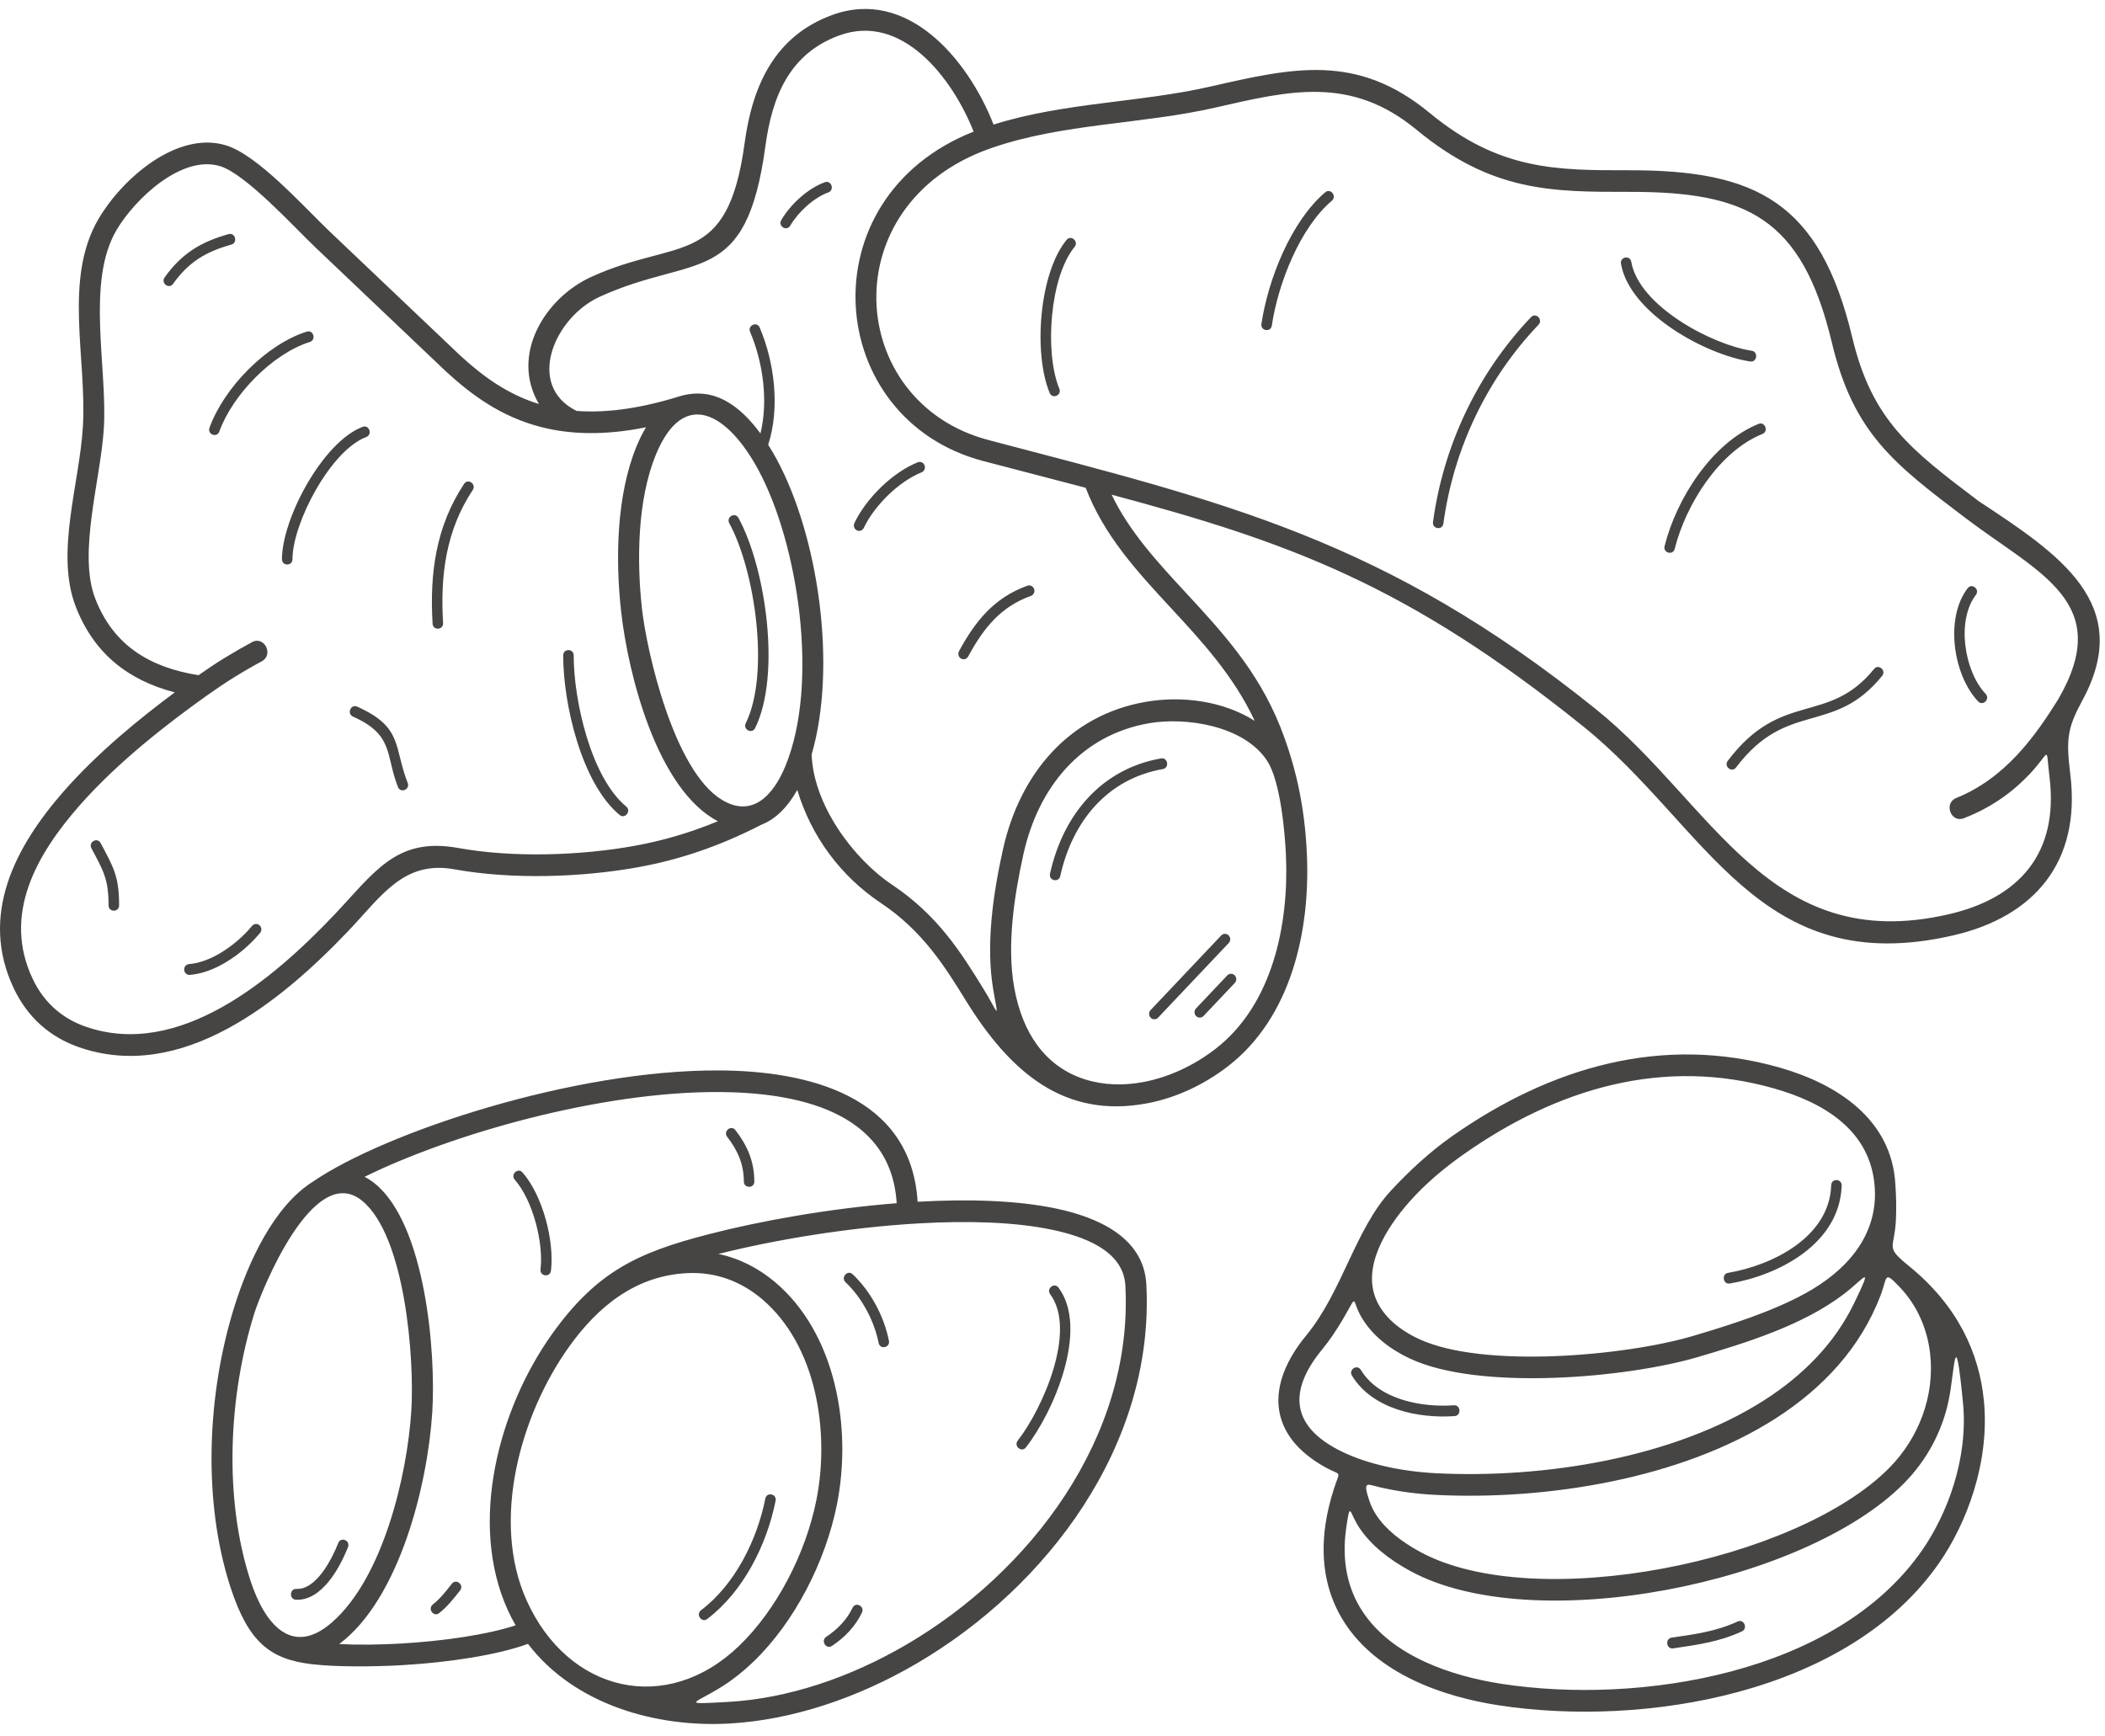 <svg xmlns="http://www.w3.org/2000/svg" fill="none" viewBox="0 0 120 99" height="99" width="120">
<path fill="#464544" d="M37.387 25.928C36.337 28.484 36.29 31.966 36.599 34.728C36.866 37.107 38.405 43.95 41.163 45.607C42.876 46.635 44.077 45.37 44.777 43.667C46.703 38.984 45.518 31.004 43.216 26.762C41.492 23.584 38.977 22.061 37.387 25.928ZM95.381 93.98C94.991 94.037 94.907 93.425 95.297 93.368C96.613 93.174 97.823 93.02 99.057 92.448C99.416 92.283 99.66 92.846 99.301 93.012C98.006 93.611 96.76 93.776 95.381 93.98ZM77.071 78.429C76.863 78.086 77.37 77.76 77.577 78.103C78.62 79.819 81.077 80.249 82.884 80.121C83.278 80.094 83.317 80.71 82.924 80.737C80.877 80.882 78.243 80.358 77.071 78.429ZM47.426 93.841C47.095 94.06 46.772 93.54 47.102 93.321C47.725 92.91 48.273 92.356 48.601 91.667C48.773 91.303 49.31 91.573 49.138 91.937C48.76 92.732 48.144 93.367 47.426 93.841ZM48.203 73.106C47.913 72.831 48.318 72.376 48.608 72.651C49.634 73.622 50.393 75.036 50.675 76.44C50.755 76.838 50.169 76.963 50.089 76.566C49.832 75.29 49.135 73.988 48.203 73.106ZM25.036 91.97C24.723 92.216 24.36 91.726 24.672 91.48C25.107 91.138 25.422 90.721 25.763 90.29C26.014 89.978 26.476 90.371 26.225 90.684C25.847 91.154 25.516 91.593 25.036 91.97ZM41.454 64.815C41.209 64.498 41.678 64.114 41.923 64.431C42.607 65.315 42.995 66.208 43.003 67.36C43.005 67.765 42.407 67.767 42.406 67.362C42.398 66.354 42.052 65.588 41.454 64.815ZM29.346 67.261C29.083 66.961 29.526 66.548 29.789 66.848C30.924 68.14 31.611 70.721 31.41 72.443C31.363 72.847 30.768 72.775 30.814 72.371C30.995 70.826 30.363 68.419 29.346 67.261ZM16.87 91.207C16.477 91.189 16.503 90.573 16.896 90.59C18.034 90.645 18.927 88.879 19.283 87.974C19.431 87.597 19.986 87.829 19.838 88.206C19.367 89.405 18.337 91.278 16.87 91.207ZM43.628 85.442C43.707 85.044 44.293 85.168 44.214 85.565C43.711 88.093 42.363 90.754 40.318 92.304C40 92.544 39.646 92.046 39.964 91.806C41.891 90.345 43.154 87.822 43.628 85.442ZM59.869 73.79C59.63 73.467 60.106 73.093 60.345 73.415C62.095 75.779 60.069 80.5 58.485 82.52C58.238 82.836 57.772 82.45 58.018 82.134C59.41 80.359 61.416 75.879 59.869 73.79ZM18.92 92.502C21.83 89.968 23.212 84.142 23.447 80.439C23.635 77.478 23.103 70.458 20.636 68.454C17.84 66.184 14.866 73.709 14.505 74.857C13.028 79.561 12.743 85.403 14.275 90.108C15.079 92.577 16.631 94.496 18.92 92.502ZM19.338 93.733C20.391 93.789 21.617 93.776 22.876 93.703C25.285 93.563 27.779 93.199 29.393 92.666C29.227 92.377 29.075 92.081 28.939 91.778C26.692 86.799 28.442 80.306 31.465 76.067C34.018 72.487 36.374 71.411 40.362 70.378C43.356 69.602 47.288 68.902 51.118 68.599C50.787 63.27 45.258 62.285 41.008 62.261C34.16 62.223 25.652 64.691 20.783 67.096C20.987 67.198 21.185 67.327 21.376 67.483C24.242 69.809 24.861 77.077 24.642 80.517C24.379 84.67 22.765 91.168 19.338 93.733ZM30.097 93.722C28.384 94.354 25.6 94.782 22.942 94.936C21.285 95.032 19.136 95.045 17.753 94.879C15.417 94.6 14.165 93.644 13.141 90.5C11.529 85.55 11.812 79.43 13.366 74.48C14.146 71.997 15.592 68.77 17.855 67.359L17.86 67.355C21.976 64.551 32.701 60.983 41.012 61.029C45.984 61.056 51.935 62.428 52.311 68.517L52.334 68.516C55.22 68.352 57.998 68.436 60.221 68.906C62.504 69.388 65.204 70.51 65.348 73.221C65.837 82.38 59.688 90.493 52.27 94.834C48.855 96.833 45.133 98.063 41.583 98.265C37.45 98.499 32.772 97.219 30.097 93.722ZM40.955 71.493C42.148 71.743 43.231 72.298 44.172 73.089C47.666 76.026 48.579 81.417 47.711 85.773C47.061 89.035 45.303 92.477 42.949 94.742C42.403 95.268 41.82 95.736 41.204 96.129C39.611 97.144 38.671 97.193 41.518 97.032C44.882 96.841 48.421 95.668 51.679 93.761C58.701 89.652 64.617 81.976 64.153 73.288C64.043 71.231 61.61 70.458 59.982 70.114C57.869 69.668 55.195 69.59 52.399 69.749C48.385 69.977 44.146 70.688 40.955 71.493ZM42.133 93.838C44.299 91.754 45.941 88.529 46.539 85.526C47.314 81.634 46.556 76.685 43.417 74.046C42.246 73.062 40.818 72.513 39.215 72.584C36.275 72.714 34.104 74.451 32.431 76.797C29.673 80.664 27.97 86.699 30.026 91.256C32.392 96.501 38.001 97.815 42.133 93.838ZM66.02 58.02C65.905 58.142 65.716 58.145 65.597 58.026C65.479 57.907 65.476 57.712 65.591 57.59L69.617 53.335C69.733 53.213 69.922 53.21 70.04 53.329C70.159 53.448 70.161 53.643 70.046 53.766L66.02 58.02ZM68.61 57.925C68.495 58.047 68.305 58.05 68.187 57.931C68.068 57.812 68.066 57.617 68.181 57.495L69.962 55.613C70.077 55.49 70.267 55.488 70.385 55.606C70.504 55.725 70.506 55.921 70.391 56.043L68.61 57.925ZM60.442 49.948C60.355 50.344 59.772 50.208 59.858 49.813C60.605 46.437 62.792 43.834 66.191 43.239C66.579 43.172 66.678 43.782 66.29 43.848C63.133 44.401 61.134 46.819 60.442 49.948ZM98.61 73.179C98.222 73.244 98.126 72.635 98.514 72.57C100.99 72.151 104.292 70.562 104.391 67.575C104.403 67.169 105.001 67.189 104.989 67.594C104.878 70.916 101.397 72.707 98.61 73.179ZM76.745 87.107C76.472 88.997 76.827 90.57 77.651 91.84C79.331 94.43 82.753 95.564 85.61 96.003C93.409 97.2 104.669 95.466 109.578 88.382C110.98 86.359 112.221 83.193 111.903 79.962C111.438 75.236 111.447 78.119 111.084 79.857C110.71 81.644 109.819 83.269 108.559 84.551C102.913 90.299 87.413 93.383 80.405 89.573C79.142 88.887 78.124 88.064 77.476 87.079C76.919 86.234 76.976 85.511 76.745 87.107ZM108.855 72.207C111.626 74.469 112.831 77.175 113.094 79.841C113.445 83.407 112.087 86.884 110.553 89.097C105.361 96.59 93.71 98.496 85.437 97.226C82.221 96.732 78.543 95.432 76.657 92.527C75.669 91.003 75.24 89.141 75.559 86.928C75.654 86.27 75.817 85.579 76.051 84.856C76.397 83.791 76.485 84.16 75.619 83.69C72.295 81.886 72.093 79.012 74.472 76.128C76.517 73.65 77.268 70.052 79.299 67.877C80.326 66.775 81.475 65.698 82.759 64.794C88.38 60.836 94.793 58.956 101.488 60.877C104.668 61.79 107.853 63.776 108.05 67.542C108.101 68.236 108.11 68.905 108.08 69.55C107.999 71.27 107.419 71.037 108.855 72.207ZM78.053 85.538C78.15 85.837 78.288 86.12 78.465 86.388C78.993 87.19 79.864 87.883 80.963 88.481C87.506 92.037 102.44 89.046 107.72 83.671C109.379 81.983 110.304 79.59 110.031 77.179C109.87 75.761 109.293 74.423 108.294 73.379C107.374 72.418 107.609 72.799 107.207 73.853C106.068 76.842 103.916 79.145 101.215 80.875C95.834 84.323 88.155 85.544 81.835 85.229C80.777 85.176 79.72 85.036 78.724 84.81C77.912 84.626 77.679 84.379 78.053 85.538ZM76.576 75.177C76.204 75.811 75.807 76.41 75.382 76.926C73.421 79.303 73.561 81.358 76.55 82.788C78.027 83.494 79.953 83.9 81.891 83.996C87.969 84.299 95.408 83.142 100.583 79.826C102.787 78.413 104.593 76.593 105.701 74.293C106.811 71.99 106.305 72.866 105.124 73.77C102.796 75.553 99.57 76.549 96.818 77.363C92.731 78.572 84.32 79.305 80.382 77.46C79.216 76.914 78.304 76.173 77.724 75.279C76.958 74.1 77.484 73.629 76.576 75.177ZM83.434 65.814C82.319 66.6 81.251 67.495 80.339 68.526C79.046 69.988 77.605 72.242 78.483 74.164C78.888 75.052 79.722 75.794 80.874 76.334C84.538 78.05 92.686 77.299 96.49 76.174C98.645 75.536 100.984 74.794 102.887 73.756C105.254 72.465 107.051 70.462 106.875 67.716C106.665 64.432 103.937 62.861 101.169 62.066C94.819 60.245 88.761 62.063 83.434 65.814ZM45.048 12.866C44.845 13.212 44.334 12.893 44.538 12.547C45.065 11.65 46.054 10.737 47.023 10.389C47.395 10.256 47.592 10.838 47.22 10.972C46.386 11.271 45.501 12.095 45.048 12.866ZM49.245 30.093C49.173 30.247 48.994 30.311 48.845 30.237C48.696 30.163 48.634 29.979 48.706 29.825C49.014 29.167 49.564 28.41 50.251 27.751C50.853 27.173 51.566 26.664 52.319 26.356C52.472 26.294 52.646 26.371 52.706 26.529C52.767 26.687 52.692 26.866 52.539 26.929C51.861 27.206 51.213 27.671 50.658 28.203C50.026 28.81 49.523 29.499 49.245 30.093ZM55.193 37.428C55.113 37.577 54.931 37.631 54.786 37.548C54.642 37.465 54.59 37.278 54.67 37.129C55.134 36.27 55.633 35.51 56.252 34.878C56.879 34.237 57.625 33.731 58.573 33.393C58.729 33.338 58.899 33.423 58.953 33.584C59.007 33.745 58.924 33.92 58.768 33.976C57.913 34.281 57.24 34.737 56.674 35.315C56.1 35.902 55.631 36.617 55.193 37.428ZM92.407 15.038C92.338 14.639 92.926 14.531 92.995 14.93C93.437 17.463 97.622 19.664 99.86 19.998C100.25 20.055 100.166 20.667 99.776 20.609C97.263 20.235 92.9 17.868 92.407 15.038ZM112.17 33.537C112.413 33.22 112.882 33.602 112.639 33.919C111.524 35.371 111.969 38.261 113.195 39.561C113.469 39.852 113.041 40.282 112.766 39.991C111.333 38.471 110.867 35.235 112.17 33.537ZM112.096 29.572C107.961 26.443 105.667 24.708 104.429 19.532C102.716 12.369 99.538 10.93 92.874 10.939C88.485 10.945 85.057 10.95 80.758 7.402C76.993 4.295 73.51 5.169 69.258 6.139C65.074 7.093 60.566 7.031 56.503 8.445C56.496 8.448 56.49 8.45 56.483 8.453C56.471 8.457 56.459 8.461 56.447 8.465C47.399 11.65 48.231 22.952 56.345 25.086C69.859 28.64 78.945 30.742 90.998 40.45C97.665 45.819 100.816 54.502 111.103 52.123C115.095 51.2 117.375 48.662 116.836 44.299C116.607 42.443 116.925 42.842 115.708 44.129C114.713 45.182 113.488 46.059 111.955 46.649C111.221 46.944 110.785 45.794 111.519 45.498C114.331 44.358 116.016 41.976 117.32 39.892C120.55 34.349 116.26 32.721 112.096 29.572ZM118.022 44.144C118.641 49.156 115.963 52.263 111.361 53.327C100.219 55.903 97.33 47.114 90.262 41.421C80.197 33.315 73.421 30.896 63.37 28.203C64.387 30.319 65.98 32.041 67.616 33.81C69.629 35.986 71.706 38.23 72.974 41.413C73.378 42.426 73.728 43.516 73.993 44.721C74.258 45.923 74.439 47.24 74.503 48.713C74.697 53.111 73.592 58.012 70.014 60.783C68.616 61.865 67.01 62.599 65.405 62.903C60.697 63.795 57.604 61.167 55.047 57.024C53.877 55.13 52.617 53.089 50.214 51.483C47.941 49.963 46.25 47.707 45.451 45.037C44.904 46.016 44.216 46.703 43.414 47.016C40.928 48.293 38.668 49.022 36.441 49.431C33.192 50.028 29.181 50.157 25.913 49.564C23.016 49.039 21.764 51.071 19.869 53.064C16.034 57.095 10.36 61.755 4.486 59.699C2.922 59.151 1.603 58.078 0.783 56.345C-1.186 52.182 0.855 48.287 3.626 45.125C5.581 42.894 7.994 40.937 9.965 39.475C7.303 38.782 5.365 37.267 4.325 34.605C3.129 31.543 4.538 27.577 4.726 24.307C4.952 20.397 3.605 15.882 5.627 12.462C6.973 10.186 10.072 7.458 12.855 8.278C14.681 8.815 17.319 11.794 18.796 13.2C21.798 16.058 26.201 20.236 26.218 20.252C27.491 21.423 28.905 22.476 30.724 23.033C29.077 20.243 31.052 16.999 33.701 15.789C38.635 13.536 41.474 15.35 42.449 8.154C42.896 4.854 44.177 2.059 47.421 0.862C51.735 -0.73 55.191 3.392 56.64 7.102C60.67 5.832 64.925 5.864 69 4.935C73.713 3.861 77.351 3.013 81.503 6.44C85.474 9.716 88.719 9.712 92.874 9.707C100.106 9.697 103.744 11.509 105.592 19.237C106.725 23.977 108.894 25.618 112.804 28.576C117.393 31.599 121.683 34.436 118.721 39.91C117.855 41.513 117.772 42.118 118.022 44.144ZM98.966 43.758C98.724 44.077 98.253 43.697 98.495 43.378C101.563 39.315 104.205 41.384 106.835 38.14C107.088 37.828 107.547 38.225 107.294 38.536C104.515 41.965 101.893 39.881 98.966 43.758ZM95.472 31.288C95.375 31.681 94.796 31.529 94.893 31.136C95.579 28.395 97.62 25.227 100.252 24.167C100.619 24.019 100.837 24.594 100.47 24.742C98.021 25.729 96.109 28.742 95.472 31.288ZM82.284 29.848C82.23 30.25 81.637 30.165 81.691 29.763C82.29 25.358 84.255 21.253 87.279 18.082C87.555 17.793 87.982 18.225 87.706 18.515C84.772 21.59 82.865 25.575 82.284 29.848ZM72.503 18.562C72.443 18.965 71.85 18.87 71.91 18.468C72.29 15.932 73.591 12.632 75.545 10.965C75.848 10.706 76.23 11.182 75.927 11.441C74.091 13.007 72.86 16.182 72.503 18.562ZM60.389 22.161C60.543 22.535 59.992 22.776 59.838 22.403C58.9 20.139 59.238 15.578 60.802 13.678C61.056 13.369 61.513 13.768 61.259 14.077C59.843 15.797 59.539 20.111 60.389 22.161ZM61.891 27.81C59.945 27.297 57.996 26.797 56.05 26.285C46.98 23.899 45.92 11.289 55.504 7.504C54.306 4.474 51.43 0.696 47.824 2.027C45.011 3.065 44.019 5.489 43.635 8.323C42.531 16.469 39.594 14.45 34.184 16.921C31.595 18.103 29.941 21.981 32.872 23.429C34.467 23.546 36.35 23.328 38.632 22.628C40.723 21.941 42.241 23.211 43.352 24.715C43.801 22.852 43.501 20.664 42.761 18.924C42.604 18.552 43.152 18.305 43.309 18.677C44.157 20.671 44.471 23.265 43.792 25.358C43.953 25.611 44.11 25.878 44.262 26.157C46.665 30.586 47.726 37.999 46.269 43.018C46.368 45.856 48.608 48.938 50.865 50.448C53.483 52.199 54.817 54.358 56.054 56.362C56.918 57.76 56.947 58.249 56.638 56.514C56.176 53.923 56.611 50.981 57.174 48.438C58.131 44.112 60.944 40.779 65.297 40.018C67.366 39.656 69.718 39.954 71.529 41.1C70.326 38.527 68.513 36.567 66.749 34.661C64.817 32.573 62.943 30.547 61.891 27.81ZM72.239 43.382C70.924 41.363 67.592 40.869 65.494 41.236C61.627 41.912 59.189 44.878 58.341 48.709C57.82 51.064 57.387 53.892 57.815 56.292C58.057 57.654 58.513 58.739 59.12 59.572C60.567 61.559 62.919 62.12 65.19 61.689C66.616 61.419 68.047 60.764 69.297 59.796C72.538 57.287 73.482 52.732 73.308 48.766C73.257 47.608 73.017 44.578 72.239 43.382ZM41.575 29.831C41.382 29.477 41.905 29.175 42.098 29.529C43.661 32.399 44.531 38.496 43.048 41.51C42.871 41.872 42.337 41.594 42.514 41.232C43.903 38.408 43.038 32.518 41.575 29.831ZM10.82 55.583C10.655 55.596 10.511 55.468 10.499 55.298C10.486 55.128 10.61 54.98 10.775 54.967C11.379 54.919 12.007 54.671 12.593 54.319C13.284 53.903 13.912 53.343 14.372 52.787C14.48 52.658 14.669 52.642 14.794 52.753C14.92 52.864 14.934 53.059 14.827 53.188C14.327 53.792 13.645 54.401 12.893 54.853C12.235 55.249 11.52 55.527 10.82 55.583ZM5.212 48.366C5.023 48.01 5.548 47.712 5.737 48.068C6.481 49.459 6.789 49.978 6.789 51.615C6.789 52.022 6.189 52.022 6.189 51.615C6.189 50.122 5.89 49.633 5.212 48.366ZM20.121 40.855C19.759 40.694 19.995 40.126 20.358 40.287C22.994 41.462 22.436 42.593 23.242 44.637C23.39 45.014 22.834 45.246 22.686 44.869C21.963 43.032 22.466 41.9 20.121 40.855ZM35.698 45.983C36.005 46.237 35.63 46.718 35.323 46.464C33.155 44.67 32.103 40.125 32.107 37.369C32.107 36.963 32.705 36.963 32.705 37.369C32.701 39.924 33.686 44.319 35.698 45.983ZM26.456 27.588C26.677 27.253 27.172 27.601 26.95 27.936C25.424 30.24 25.093 32.789 25.259 35.521C25.282 35.926 24.684 35.962 24.661 35.557C24.487 32.687 24.853 30.007 26.456 27.588ZM16.674 31.879C16.674 32.286 16.074 32.286 16.074 31.879C16.074 29.565 18.407 25.186 20.676 24.335C21.046 24.197 21.25 24.777 20.88 24.915C18.849 25.677 16.674 29.82 16.674 31.879ZM17.491 18.906C17.867 18.788 18.041 19.378 17.665 19.496C15.554 20.159 13.274 22.474 12.503 24.602C12.366 24.982 11.806 24.767 11.943 24.387C12.78 22.078 15.2 19.626 17.491 18.906ZM9.865 16.183C9.631 16.508 9.151 16.141 9.385 15.815C10.368 14.442 11.456 13.79 13.032 13.348C13.413 13.241 13.57 13.838 13.189 13.945C11.745 14.35 10.768 14.923 9.865 16.183ZM36.829 24.36C34.439 24.842 32.492 24.77 30.841 24.346C28.584 23.765 26.908 22.543 25.421 21.175C25.405 21.16 21.008 16.987 17.985 14.109C16.784 12.966 14 9.901 12.527 9.467C10.34 8.823 7.687 11.351 6.649 13.105C4.902 16.059 6.122 20.909 5.922 24.379C5.752 27.319 4.415 31.532 5.436 34.146C6.494 36.853 8.598 38.059 11.316 38.496C12.334 37.776 13.28 37.2 14.37 36.61C15.067 36.235 15.62 37.327 14.924 37.703C13.785 38.318 12.819 38.922 11.76 39.679C9.698 41.151 6.77 43.375 4.512 45.951C2.096 48.709 0.124 52.131 1.861 55.804C2.527 57.212 3.599 58.084 4.871 58.529C10.205 60.397 15.56 55.831 19.016 52.198C21.355 49.739 22.57 47.702 26.119 48.346C29.245 48.913 33.128 48.784 36.235 48.213C37.761 47.932 39.302 47.495 40.925 46.822C37.463 45.016 35.812 38.464 35.409 34.868C35.074 31.877 35.145 28.224 36.286 25.449C36.449 25.052 36.631 24.688 36.829 24.36Z"></path>
</svg>
